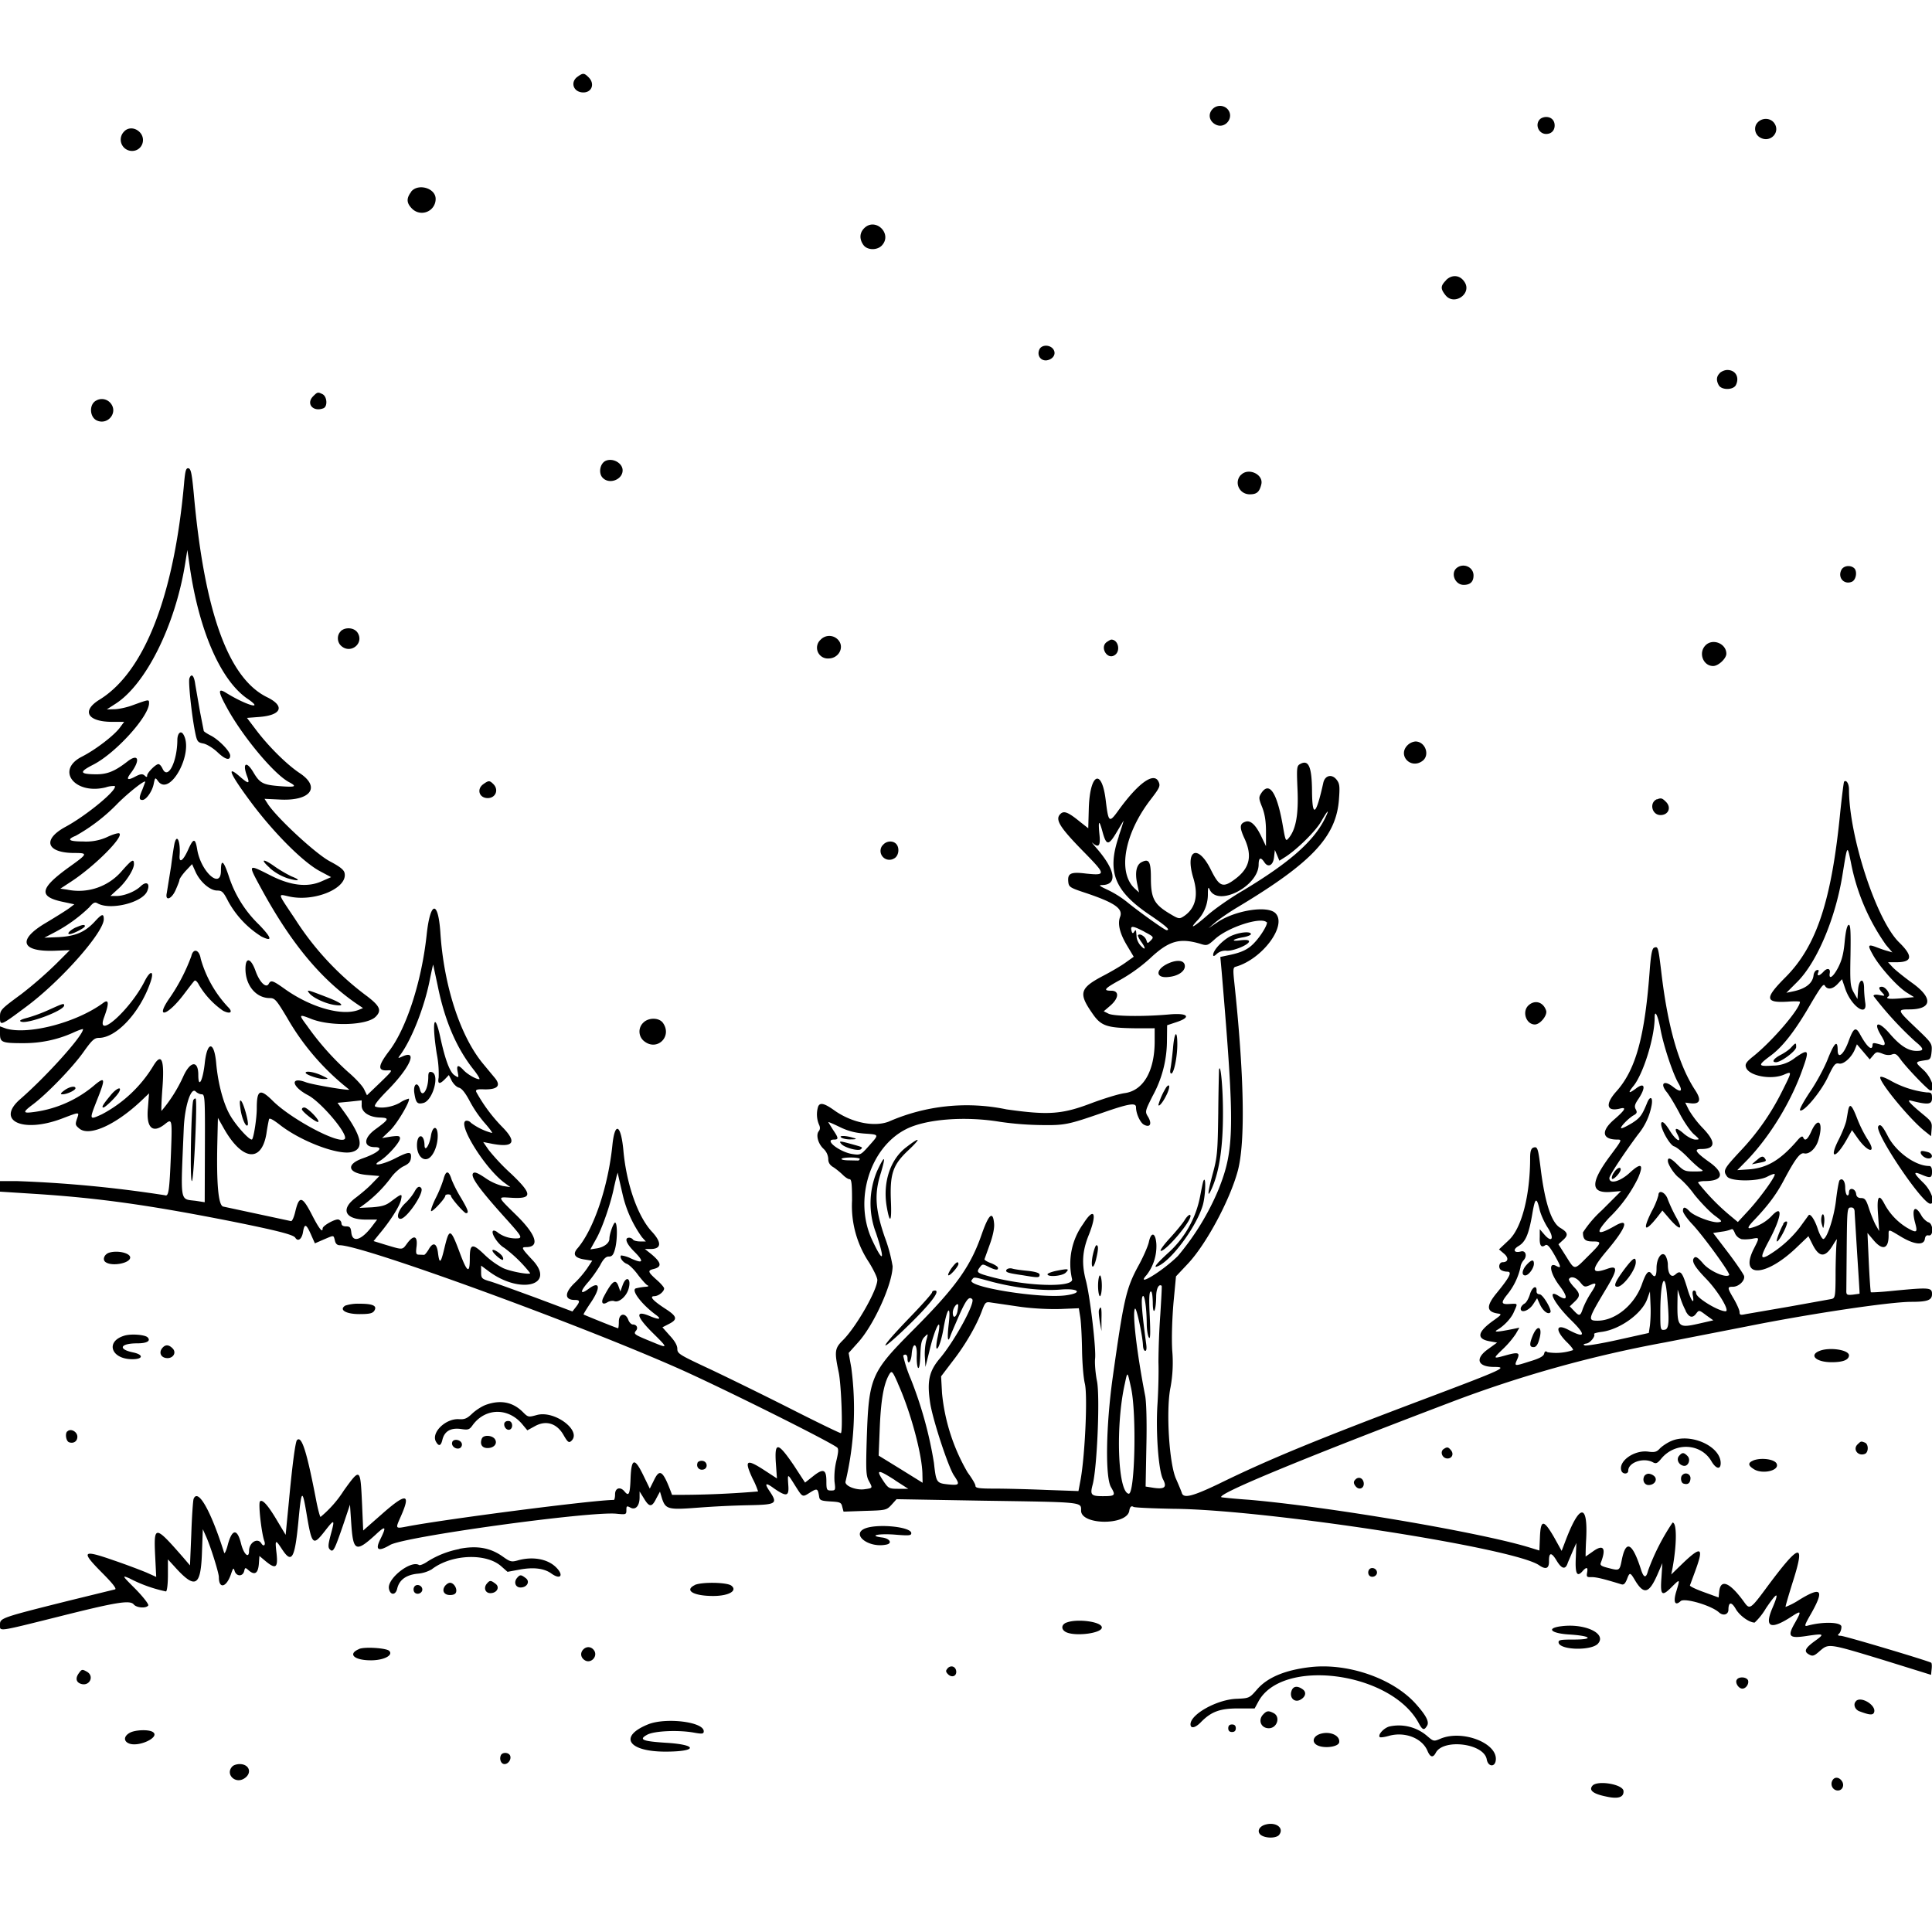 <svg xmlns="http://www.w3.org/2000/svg" id="svg" width="1024" height="1024" version="1.1">
  <path fill-rule="evenodd" d="M306.2 40.6c-4.2 2.9-2.3 8.4 3 8.4 4.5 0 6.2-4.6 2.8-8-2.4-2.4-3-2.4-5.8-.4m336.4 17.3c-2.4 2.6-1.7 6.2 1.5 8 5.3 3 10.6-4 6.3-8.3a5.5 5.5 0 0 0-7.8.3m173.6 5.3c-2.8 2.8-.7 7.8 3.3 7.8 2.7 0 4.5-1.8 4.5-4.5s-1.8-4.5-4.5-4.5c-1.2 0-2.6.5-3.3 1.2M931.5 65c-2.2 2.4-1.4 6.5 1.6 8 5.2 2.8 10.6-2.8 7.4-7.6-2-3-6.5-3.2-9-.4M65.7 69.8A6 6 0 0 0 70 80c5.3 0 7.7-6.3 4-10-2.5-2.5-6.2-2.6-8.3-.2M218 101.6c-2.7 3.5-2.6 6 .4 9a7.3 7.3 0 0 0 12.5-5.2c0-5.7-9.3-8.4-13-3.8M458 121c-2.4 2.4-2.6 5.7-.4 8.8 2 2.9 7.4 3 9.9.2 5.6-6.2-3.6-15-9.5-9m308.5 27.5c-3 3-3.1 4.5-.4 7.9 4.6 5.9 14.3-.8 10.1-7-2.4-3.7-6.6-4-9.7-1M551 185c-1.6 3.1.4 6.3 3.7 6 3.4-.5 5.2-3.3 3.7-5.7-1.6-2.6-6-2.8-7.4-.3m360.6 12.7q-2.8 2.6-.6 6.5c1.5 2.6 7.5 2.6 9 0 2.1-4.1 0-8.1-4.5-8.1-1.3 0-3 .7-4 1.6M166 210c-4 4 0 8.5 5.4 6.4 2.3-.9 2-6-.3-7.4-2.6-1.3-2.8-1.3-5.1 1m-115 2.3c-3.8 1.9-3.6 8.6.2 10.5 5.8 2.8 11.5-4 7.5-9a6 6 0 0 0-7.7-1.5m269.9 32c-3 1.5-3.8 6.7-1.4 9 3.5 3.6 10.5.9 10.5-4 0-3.9-5.3-6.8-9.1-5M97.6 255.8c-5.3 59.9-21 100.3-44.8 115-9.8 6-6.5 11.8 6.8 11.8h6.2l-2 2.7c-2.9 4.2-13 12-20.5 15.8-14 7.2-3.5 20.3 12.8 16.2a13 13 0 0 1 4.7-.7c1.8 1.8-14.9 15.6-26 21.6-12.6 6.8-10.2 13.9 4.7 13.9 7.1 0 7 .4-2.2 7-16.5 11.8-17.3 16.2-3.5 19l5.6 1.2-2.5 1.9c-1.3 1-7 4.6-12.7 8-15.2 9-13 15.4 5 14.7l7.8-.3-7.3 7.3a214 214 0 0 1-18.4 16C.3 535 0 535.3 0 539.1c0 4.8.2 4.7 14-5.6 18.3-13.6 41-39.3 41-46.3 0-3.2-1-2.9-5 1.5-5.1 5.4-10.1 7.5-19 8l-7.5.3 4.8-2.5a80 80 0 0 0 19-13.6c2.2-2.6 3-3 4.6-2 6.8 3.6 23.1-.4 26-6.3 1.9-4.1 0-5.9-3.2-3-3 3-9 5.3-13 5.3h-3.2l3.6-3.3C66.4 468 71 461 71 458s-1-2.5-6.3 3.5a30 30 0 0 1-29.2 10L32 471l5.8-3.8c12.5-8.2 28.1-23.9 25.4-25.5-.5-.3-3.4.5-6.5 2A27 27 0 0 1 44 446q-11.3 0-3.9-3a96 96 0 0 0 22.5-17.4c6-5.9 14.4-12.5 14.4-11.2l-1.5 4c-1.9 4.4-1.9 5.6 0 5.6 2 0 5.3-4.7 6-8.7.7-3.3.8-3.3 2.2-1.4 6.3 9 19.4-15.3 13.4-24.8-1.4-2.1-3.1-.3-3.1 3.2-.1 11.5-5 21.2-7.8 15.2q-1.1-2.3-2.2-2.5c-1.5 0-6 4.6-6 6q.1 1.5-1.4 0c-1.1-.9-2.1-.8-4.5.4q-6.8 3.7-2.8-1.6c5.4-7.2 4-10.8-2-6-6.5 5-10.4 6.6-16.4 6.6-8.8-.1-9.1-1.2-1.5-5.1 11.8-6 29.6-25.6 29.6-32.6 0-2.1.1-2.1-9 1.2-3 1.1-7.3 2-9.4 2l-4 .1 4.5-2.9c16.1-10.2 31.7-41.4 37-74.1l1.2-7.5 1.3 9c5 34.3 16.6 60.5 30.8 70 9 6.2-1.1 3.2-11.6-3.3-4.3-2.7-4.3-.8.2 7.4 8.2 15.3 25.3 35.9 33.3 40 4.3 2.3 3.3 2.7-4.7 2.1-9.1-.7-10.8-1.5-14.2-7.2-3.8-6.5-6.1-5.1-3.4 2 1.5 4 .7 4-3.3.6-8.2-7.3-6.1-2.2 5.7 13.6 12 16 27.3 31.3 36.1 36l6 3.2-5 2.2q-11.1 5-26.9-3c-12.5-6.3-12.4-6.5-5 7.1C154.3 500 170.1 519 189 532l3.4 2.3-2.4 1c-8.7 3.3-24.9-1.2-38.6-10.8-7-5-7.8-5.2-9-3-1.4 2.5-4.9-1-7-7-2.5-6.9-5.3-7.4-5.3-1 0 8.8 5.6 15.5 12.9 15.5 2.7 0 3.5 1 9.1 10.3a131 131 0 0 0 33 38.2c0 .7-19.6-2.6-23-3.9-8.5-3.2-7.6 2.3 1.2 6.9 7 3.7 21.6 21 19.4 23.2-3 3-28.7-10.7-38.3-20.4-6.6-6.5-8.3-5.7-8.3 4.1 0 5.3-1.6 15.5-2.5 16.5-1 .9-8-6.7-11.3-12.2-3.7-6-6.7-17-7.7-28-1-11.7-4.6-12.2-6-.9-1 10-3.5 14.6-3.5 6.9 0-7.8-4.2-7.4-7.9.7a78 78 0 0 1-11.6 18.4c-.2-.2 0-5.7.5-12.2q1.7-22.3-4.7-11.9A70 70 0 0 1 54 590.6c-6.8 3.1-6.8 3.2-2.4-8 4.3-10.8 4.1-12-1-7.9a62 62 0 0 1-32.7 14.7c-5.9.8-6 .1-.5-4 7.6-5.7 21-19.6 26.7-27.6 4.6-6.5 5.9-7.7 8.3-7.7 9.2 0 21.6-13.2 27.2-29.1 2.4-6.6.2-7.2-3-.8-7.8 15.3-26.2 31.6-21.4 18.9q4-10.8-.4-7.6c-14 10.4-39.4 17.1-51.5 13.7L0 544v3.9c0 4.6 1 5 12.5 5q13.7 0 25.9-5.4c3-1.4 5.6-2.3 5.6-2 0 3.4-19 24.6-33.2 37-13.2 11.4 1 18.2 21.7 10.5 10-3.8 9.6-3.8 8.3 0-1 3-.9 3.4 1.3 5.2 5.3 4.3 19.2-2 32.7-14.7l4.2-4-.6 7.7c-1 10.5 2.4 13.8 8.9 8.7 4-3.2 4-3 3.3 15.8-.8 19.7-1.2 22.6-3.2 21.8A662 662 0 0 0 8.8 626H0v5.6l18.8 1.2c34 2.2 60.7 6 104.2 14.6 23.8 4.8 32.5 7 33.5 8.6 1.4 2.3 3.5.8 4.1-3 .8-4.7 1.7-4.4 4.3 1.5l2 4.5 4.6-2c5.7-2.4 5.2-2.5 6 .5q.5 2.5 2.6 2.5c12 0 126.2 41.6 180.6 65.8 23.2 10.4 78.2 37.8 83 41.4.8.7.7 2.4-.4 7a38 38 0 0 0-1 11c.6 4.6.5 4.8-1.8 4.8s-2.5-.4-2.5-4.9c0-6.3-1.6-7-7-2.7l-4.3 3.4-6-9.2c-8.4-12.3-10.2-12.6-9.5-1.4l.6 8.4-6.6-4.3c-9.7-6.3-10.9-5.5-6.3 4.4a42 42 0 0 1 2.9 6.8 505 505 0 0 1-45.6 1.8c-4.8-13-6.5-14.3-9.7-7.5l-2.1 4.2-3.4-7c-4.7-9.7-6.4-9.2-6.8 1.8-.3 8.2-.9 9.5-3.2 6.7-2.2-2.7-5-1.9-5 1.5 0 1.6-.3 3-.7 3-10.5 0-88 10-109.2 14-6.8 1.3-6.6 1.4-3.6-5.4 5.4-12.2 2.8-12.5-10.2-1l-9.8 8.6-.6-14c-.9-19.3-.9-19.3-9.6-7.3a60 60 0 0 1-12.4 14.1c-.3 0-1.4-4-2.3-8.7-5-26-7.7-34.6-10.2-32-.8.8-2.4 12.4-4.2 31.7l-1.8 18.5-4.2-7q-7.5-12.8-9.4-10.7c-1 1 .8 16.9 2.3 21 .8 2.2-.4 3.2-1.6 1.2-2-3.2-6.5-.4-6.5 4s-2.8 1.8-4.2-3.7c-2-8.2-4.7-8.1-7 .2-.8 3.3-1.8 5.3-2 4.5-7-22.2-13.9-34.5-16.2-28.5-.3.9-.9 9.2-1.2 18.4l-.7 16.8-3.5-4.1c-15-17.2-15.7-17.3-15-1.7l.6 11.9-5.1-2.3c-2.9-1.2-10.7-4.2-17.5-6.5-16.6-5.8-17.5-4.9-6.2 6.5q8.4 8.4 7 8.9l-24.5 6C.9 857.3 0 857.6 0 861c0 3.8-2 4.1 30.5-4 31.7-8 38.4-9 40.4-6.6 1.5 1.8 6.6 2.2 7.7.5.3-.6-2.6-4.4-6.7-8.6-7.3-7.3-7.3-7.4-3.4-5.8a75 75 0 0 0 19.5 7c.6-.4 1-4.3 1-8.8v-8.2l3.3 3.6c11 12.3 14 11 14.7-6.1l.5-13.5 1.7 3.8c2.3 5 6.8 19.3 6.8 21.6 0 6.5 4 5.5 6.4-1.5 1.2-3.5 1.4-3.7 2-1.6 1 2.8 4.2 2.9 5 0 .5-2.1.6-2.1 2.5-.4q4.7 4 5.3-3.5l.3-4.2 3.1 2.6c5.5 4.6 6.8 3.8 6-3.8-.9-7.6-.7-7.8 2.8-2.5 5.2 8 6.8 5.3 8.7-14 1.6-17.4 2.1-18.1 4.2-5.8 3 18 3.5 18.4 9.8 10.4 5.2-6.7 5.5-6.6 3.2 1.8-1.4 5.3-1.5 6.8-.5 7.8 1.8 1.8 2.4.6 7-12.7l3.7-11 .7 10.4c1 14.5 2.5 15 13 5.4 5.3-5 5.8-4.3 2.2 2.9q-3.9 8.1 5.3 2.7c7-4.4 106-18 120-16.6 5.1.5 5.3.5 5.3-2 0-2.1.2-2.3 2.2-1.2 2.7 1.4 4.8-1 4.8-5.5v-3.1l2.3 3.7c2.8 4.7 4.2 4.8 6.5.1l2-3.7 1.1 3.7c1.9 5.7 3.4 6 19 4.8a495 495 0 0 1 26.8-1.3c14.9-.3 15.6-.8 11.3-7.3q-4.6-6.7 2.4-1.5c6.6 4.5 7.9 4.1 7.4-2-.4-6.2-.5-6.2 3.7.5 4 6.3 3.7 6.2 8.1 3.4 3.6-2.2 3.9-2 4.6 2.6.3 1.7 1.2 2 6 2.3 5 .3 5.7.5 6.2 2.8l.7 2.6 11.3-.4c11.1-.3 11.5-.4 14.1-3.2l2.7-3 46 .8c53.5.8 51.8.6 51.8 5.3 0 7.6 23.8 7.9 25.5.3q.5-3.5 2.3-2.3c1 .4 10.5.8 21.2 1 48.9.4 179.4 20.5 193.6 29.8q5.5 3.9 5.4-2-.1-7.2 4-.4 4.2 7 6 1.1l2.8-6.6 1.7-3.8-.3 8c-.4 8.5.7 10.4 3.8 6.7q3-3.2 2.2 1c-.4 2.3-.1 2.5 2.4 2.4 2.5 0 6.3.9 15.7 3.8 1.3.4 2-.2 3-2.6 1.5-4 1.7-3.9 4.6 1 4.5 7.2 7.2 6.4 11.6-3.6l2.6-6-.5 7.7c-.7 9.4.2 10.2 5.4 5 4.5-4.5 4.5-4.5 2.5 2.2-1.8 5.8-.7 8 2.3 5.2 2.1-1.8 16.2 2.3 20.3 6 2.2 2 4.9 1.2 5-1.3 0-4.3 1.6-4.5 3.9-.5 2 3.5 7.1 7.2 10 7.2a34 34 0 0 0 6-7.6q9.3-13.7 3.2.4-6.2 15 11 3.6c4.5-2.9 4.6-2.4 1.3 3.5-4.4 7.6-3.4 8.7 6.7 7.1 8.8-1.3 9-1 3.4 3-5 3.7-5.7 5.4-2.6 7 1.8 1 2.7.6 5.6-2 4.7-4 4.5-4 33.5 4.8l25.4 7.9.3-3c.2-1.6.1-3.1-.2-3.4-.8-.8-46-14.3-48-14.3q-2.3 0-.8-1.2c.7-.7 1.2-2.3 1.2-3.6 0-2.5-9.7-2.8-17.8-.6-2 .6-2 .1 1.8-6.5 7.1-12.6 5.4-14.4-6.6-7a38 38 0 0 1-7 3.6c-.2-.1 1.5-5.8 3.6-12.6 7.2-22.4 4.1-21.7-14.3 3.2-7.7 10.4-8.4 10.8-11 7.2-7.8-10.9-12.8-13-13.5-5.8l-.3 3-7.7-2.8c-4.2-1.5-7.6-3.1-7.5-3.6l2.8-7.6c4.6-12.5 3.3-13.5-6.2-4.5l-6.5 6.3.7-3.5c2.3-12.8 2.3-24 0-24a117 117 0 0 0-13 25.5q-1.5 6-3.6-.2-7-22-10.3-5.6c-1.2 6-1.2 5.9-7.4 4.3-3.5-.9-4.3-1.4-3.7-2.8 3-7.8 1.3-10-4.5-5.7l-3.6 2.5s0-4.2.3-9.2c1-19.4-3.6-18.8-11.2 1.5l-1.8 4.7-4-7.2c-5.5-9.5-7.1-9.6-7.5-.2l-.3 7.2-6.2-1.9c-27.3-8.1-106-21.4-147.8-25-7.4-.5-13.9-1.2-14.4-1.3-4-1.1 40.2-19.5 121.5-50.4a645 645 0 0 1 113.5-31.7L926 703c33.4-6.7 75.7-13 87-13 8.7 0 11-.9 11-4.1 0-3.5-1.2-3.6-20.1-1.8-6.6.7-12.1 1-12.3.8s-.7-7.4-1.1-15.9l-.7-15.5 3.2 3.8c4.8 5.7 8 4.7 8-2.4 0-3.6-.4-3.6 6.6.6s12 4.7 12.6 1.3q.3-2.4 2-2c2.8.5 2.5-6.4-.2-7-1-.4-2.8-2-3.7-3.7-3.4-6-5.3-3.4-3.2 4.2 1.4 5.1.8 5.4-4.4 2.4a33 33 0 0 1-11.9-12.6q-4.5-8.7-3.4 5.6l.6 8.8-2-3.5a70 70 0 0 1-3.5-8.8c-1.4-4.3-2.1-5.2-4-5.2q-2.5 0-2.7-2.2c-.4-3-3.8-3.7-3.8-.8q-.1 1.9-1 1.5c-.5-.3-1-2.1-1-4 0-3.5-1.5-5.4-3-3.9-.4.5-1.2 5-1.8 9.9-.9 8.8-4.6 20.5-6.7 21.2-.6.2-2-2.2-3-5.2-1.6-5-4-8.5-4.9-7.4l-4.5 6.2a60 60 0 0 1-17.3 15.3c-3.9 2-3.7.4.9-8.2 6.8-12.8 7.4-19.5 1.2-12.8a23 23 0 0 1-11.6 6.4c-1.2 0-.5-1.3 2.8-4.7 7-7.4 11.4-13.2 15.4-20.8 6-11.3 8.6-14.7 10.7-14.2 2.7.7 6.3-2.6 7.6-7.1 2.8-9.2 0-12.8-3.7-4.7q-3 6.8-4.4 3.3-.6-1.3-3.1 1.7c-9 10.4-16 14.6-25.8 15.3l-6 .4 5.7-5.8c12-12.7 23-30.8 29-48 3.6-10 3.1-10.7-4-5.8a19 19 0 0 1-12 4.2c-7.9.5-8-.1-1-5.3 6.5-4.8 13.1-13.3 21.5-27.9 5-8.4 6.5-10.5 7.2-9.2 1.3 2.3 4.1 2 6.8-.9l2.3-2.5 1.7 5c3.2 9.5 12 15.4 10.6 7.3-.3-2.1-.6-5.5-.6-7.5 0-6-2.8-5-3.2 1l-.3 4.7-2-3.5c-1.8-3.2-2-5-1.7-19.8.2-12.9 0-16.3-1-16q-1.3.6-2.1 9.1c-.6 6.5-1.6 10-3.6 13.8-2.6 4.9-4.9 6.3-4.3 2.7.5-2.5-1.3-3-3.3-.8-2.2 2.4-3.7 2.6-2.8.4q.7-1.7-.8-1.2c-.8.2-1.6 1.5-1.7 2.9q-.9 6.3-11 8.4l-3.4.7 6-6c10.4-10.6 20-33.5 23.7-56.2 2.7-16.6 2.5-16.4 4.5-7a112 112 0 0 0 18.6 43.8l3.4 4-2.7-.8c-1.6-.4-4-1.3-5.6-1.9-4.7-1.8-5-1.3-2 4 3.4 6.2 13 17 18.1 20.1l3.7 2.3-6.5.6q-10 .9-7.1-1c1.4-.9-1.4-5.1-3.5-5.1q-2.8 0 .3 3.2c1.5 1.7 1.5 1.8-1.5 1.2q-3.1-.6-3.2.5a185 185 0 0 0 22 24c4.9 4 5 5.1.8 5.1-4.4 0-8.6-2.7-14-8.9-6-7.1-9.3-6.7-4.8.7q3.7 6 .3 5c-4.2-1.2-4.7-1.2-4.8-.1-.1 3.7-2.9 1.4-6.8-5.8-2.2-3.9-3.4-3-6 4.2-2.6 7-5.7 9.4-5.7 4.5q0-8.6-5.4 5.1c-1.8 4.5-6 12.3-9.4 17.2-3.3 5-5.7 9.3-5.1 9.6 1.8 1.2 10.8-9.5 14.6-17.4 3.3-6.9 4-7.8 6-7.4 2.5.6 6.8-3.4 8.5-7.7l1-2.5 3.4 4 3.4 4 1.8-2.1c1.6-2 2.1-2 4.8-1 1.7.8 3.8 1 5.1.5 1.8-.7 2.6-.2 4.5 2.4 2.9 4.2 14.9 16.7 16 16.7 2.9 0 .5-7-3.7-10.9-4.8-4.4-4.8-4.3 2-5.3 1.6-.3 2-1.2 2.3-4.6.3-4.1.1-4.4-8.2-12.3-10-9.5-10.2-9.9-3.7-9.9 12 0 12.9-5.8 1.9-13.8-4.6-3.3-9.4-7.2-10.7-8.6l-2.4-2.6h4.4c8.5 0 9-3.2 1.4-10.6-12-11.8-26.5-56.2-26.5-81 0-3-1.4-5.3-2.6-4.1-.2.2-1.1 7.3-2 15.8-4.6 47.3-12.6 71.3-29 87.8-11.2 11.2-11 13.7 1 13 3.7-.3 6.6-.2 6.6.1 0 3.7-14.7 20.9-24.9 29-3.5 2.8-4.3 4-3.7 5.7 1.4 4.5 13.2 6.8 20.1 3.9 4.4-1.9 4.4-1.9-.8 8.5a129 129 0 0 1-22.3 32c-8.8 9.5-9.3 10.3-7 13.5 2 2.7 16.5 2.7 21.4 0 1.9-1 3.6-1.6 3.8-1.3.8.8-7.4 12.2-13.5 18.9l-6 6.5-4.8-4a115 115 0 0 1-16.3-16.9c0-.4 1.6-.8 3.5-.8 9.9 0 10.8-4.2 2.3-10.2-7-5-8.2-6.8-4.3-6.8q11.7.1 1.1-11a54 54 0 0 1-7.4-9.6l-2-4 3.2.4q7 .6 2.2-6.8c-8.8-13.3-14.7-33.8-18.1-63-1.6-13.2-1.7-13.5-3.8-12.7-1 .4-1.6 3.3-2.2 10.4-2.6 36.6-7.4 54.3-18 66-5.8 6.6-5 10.6 2 8.9 3.8-1 3 .6-3 5.8-7.1 6.1-6.4 10.6 1.7 10.6 2.6 0 2.5.2-3.7 8.5-10.9 14.6-10.6 20.3.8 19.2l4.9-.4-10.1 10.1a60 60 0 0 0-10.1 11.8c0 3.7 1.2 4.8 5.1 4.8 5.1 0 5 .5-2.4 7.8-7.6 7.6-6.9 7.6-11.7 0l-4-6.3 2.5-2.3c2.9-2.6 2.5-4-1.5-6.4q-7-4-10.4-31.3c-1.4-11.2-1.7-12-4-11.2-1.1.5-1.6 2-1.6 5.4 0 20-4.5 37.3-11.3 43.6l-5.2 4.9 2.7 2.3c2.6 2.2 2.2 4.5-.8 4.5-1.7 0-2.4 2.6-1.1 3.9.6.6 2.2 1.1 3.5 1.1 2.8 0 1.6 2.6-5.5 11.3-5.7 6.9-5.5 10 .6 10.9 2.2.3 2 .6-2.2 3.6q-13.3 9.4-1.6 11.2l3.4.6-4.7 3.4c-7.1 5-5.8 9.4 2.8 9.5 8 0 5.8 1-36.6 17-57 21.5-82.6 32-109.1 45-14 6.7-18.6 7.8-19.5 4.8-.3-1-1.7-4.3-3-7.3-3.7-7.8-5.5-36.6-3-48.7a73 73 0 0 0 .9-19.6c-.4-7 0-17.3.7-25.5l1.3-13.7 6.3-6.7c9.8-10.4 22.4-34 26.5-49.4 4-15.2 3.4-50.4-2-100.7-.6-5.8-.5-7 .8-7.3 14.2-4 27.5-22 21.1-28.4-4.3-4.3-21.8-1.4-31 5l-4.5 3 3.5-3c2-1.7 7.3-5.4 12-8.2 39.5-23.7 52.4-37.5 53.7-57.5.5-6.7.3-8.1-1.4-10.2-2.5-3-6-2.1-6.9 1.7q-5.8 26.2-6 4.6c-.1-13-1.8-16.9-6.2-14.5-1.9 1-2 1.8-1.5 13.4.6 13.2-.8 21.1-4.5 25.7-1.8 2.2-1.8 2.1-3.5-7.6-3-16.5-7-22.4-11.2-16-1.4 2.2-1.4 2.8.5 7.5 1.4 3.6 2 7.5 2 12.9v7.7l-2.4-5q-4.4-9.3-8.4-8c-3.2 1-3.3 3-.7 8.7 4.3 9.2 3 15.6-4.3 21.3-7 5.4-8.8 4.7-13.4-4.5-6.9-14-13.9-10.7-9.3 4.4q4.2 14-5 20.2c-2.5 1.6-2.7 1.6-8.3-1.8-7.6-4.7-9.2-8-9.2-18.4 0-8.8-1-10.5-5-8.4-2.7 1.4-3.5 5.5-2.3 11.2l1 4.8-2.4-2.2c-9-8.5-5.4-29 8.7-47.2 4.6-6 5.1-7 4.1-9.2-2.4-5.4-10.7.4-21.5 15.4-4.7 6.5-5.1 6.1-6.5-5.3-2-17.4-8.3-15-9 3.5l-.3 11-4.2-3.3c-6.1-5-8.4-6-10.2-4.6-3.6 3-1.2 7 13 21.4 10.7 11 10.8 11.6.1 10.5-8-1-9.7-.1-9.3 4.3.3 2.9.8 3.2 9.9 6.2 14.7 5 19.2 8.1 17.6 12.4q-2.2 5.6 3.8 15.5l3.4 5.7-4.2 3c-2.3 1.7-7.6 4.8-11.8 7-12.6 6.6-13.4 9.3-6 19.9 4.6 6.8 7.6 7.8 22.4 8H612v6.9c0 15.8-6 26.2-16 27.5-3 .4-10.8 2.8-17.5 5.3-15.7 6-23 6.4-45 3.3a103 103 0 0 0-62.5 6.5c-8 3-20 .4-29.1-6.2-5.1-3.6-7.4-4.1-8.3-1.7a14 14 0 0 0 .5 9.5q1 2-.1 3.4c-1.7 2-.4 6.8 2.6 9.5a8 8 0 0 1 2.4 5.2q-.1 2.9 2.8 4.5c1.5 1 3.7 2.8 4.9 4s2.8 2.3 3.6 2.3c1 0 1.3 2.3 1.3 11.3a54 54 0 0 0 9 32.8c2.4 3.9 4.4 8 4.4 9.3 0 5.3-11.1 24.8-18.2 31.9-4.4 4.3-4.6 6-2.3 16.9 1.4 6.4 2.3 31.3 1.2 32.4-.2.2-11.8-5.4-25.8-12.5s-33.4-16.6-43.1-21.2c-16.7-7.8-17.8-8.4-17.8-11q0-2.7-4-7l-3.9-4.4 3.5-1.8c4.7-2.4 4.3-4-1.9-8q-10.1-6.6-5.9-6.7c2.2 0 5.2-2.4 5.2-4.1 0-.6-1.8-2.7-4-4.6-4.7-4.2-4.8-4.9-1.6-5.7 4.6-1.1 4.2-3.4-1.2-7.9l-3.4-2.7h3c5.8 0 6-3.4.9-9-7.6-8-13.7-25.3-15.3-43.4-1.3-13.7-4.5-15.3-5.8-2.8-2.2 21.8-9.7 44.3-18.3 54.6q-4.6 5 3.8 6.2l3.8.6-2.8 4.2a54 54 0 0 1-6 7.1c-6 5.5-6.1 9.5-.5 9.5 2.8 0 3 .7.6 3.8l-1.8 2.3-20-7.5c-11-4-21.8-8-24.2-8.6-3.9-1.2-4.2-1.6-4.2-4.8v-3.4l3.5 2.6c16.9 13 36.6 8 23.6-5.7-5.6-6-6-6.7-3.3-6.7 7.4 0 5.6-6.3-4.8-16.6-10.6-10.4-10.4-10-3.6-9.6 12 .8 12-1.7.6-12.6a111 111 0 0 1-12-12.7l-2.9-4.2 5.1 1q16.8 3 5-9a85 85 0 0 1-13.8-18.6c-.4-1.2.5-1.5 4.7-1.3q9.9 0 5.4-5.8l-6.8-8.2c-12-14.8-20.5-41.3-22.3-69.2-1.2-17.5-5.4-16.6-7.3 1.6-2.7 24.7-10.7 49.2-19.8 61.2-6.1 8-6.3 10.7-.7 10.3 2.7-.2 2.4.2-4.1 6.5l-7 6.7-1.5-3.1c-.8-1.8-4.7-6-8.6-9.3a146 146 0 0 1-21.7-24.5c-4.5-6-4.4-6.2 2.4-3.5 10.3 4 29.4 3.4 34-1.2 3.3-3.3 2.3-5.6-4.3-10.7a154 154 0 0 1-38.4-41.1c-9.5-14.2-9.3-13.3-3.4-12 13.6 3.2 31.6-4.4 29.6-12.5-.4-1.7-2.7-3.4-7.8-6.1-7.2-3.8-27-22-32.6-30l-2-3.1 8.6.4c15.9.7 21.2-6.6 10.1-14-6.8-4.5-16.4-14-23-22.7l-5-6.6 6.5-.5c11.8-.9 13.8-5.7 4.3-10.4-20.7-10-33.4-45.3-39-108-1-10.6-1.5-13.1-2.8-13.4-1.3-.2-1.7 1.1-2.3 7.5m560-3.9c-3.6 4-.7 10.2 4.8 10.2 3.7 0 5.1-1.2 6.1-5.2 1.4-5.4-7-9.2-10.8-5m114.7 49c-3.8 2.6-1.4 9.2 3.4 9.2q5.2 0 5.2-5c0-4.3-5-6.7-8.6-4.2M976 302c-2.1 4 1.2 8 5.4 6.4 2.2-.8 3.1-5 1.6-7-1.8-2-5.7-1.8-7 .6m-795.4 32.6c-2.1 2-2 5.7.2 7.7 5 4.6 12.4-1.3 8.7-7-1.8-2.7-6.5-3.1-9-.7M435 339a5.7 5.7 0 0 0 4.1 10c5.6 0 8.7-6.2 5-10a6.3 6.3 0 0 0-9.1 0m151.6 1.3c-3.8 2.7.2 9.5 4.1 7 3.4-2 2.1-8.3-1.7-8.3-.3 0-1.4.6-2.4 1.3M904 342c-4 4-1.3 11 4 11 2.8 0 7-4 7-6.5 0-5.4-7.2-8.3-11-4.5m-803.6 17.5c-.7 1.7 1.2 19.4 2.9 28 1.1 5.6 1.4 6 4.6 6.6 1.8.4 5.1 2.4 7.5 4.7 4 3.8 6.6 4.5 6.6 1.7 0-2.3-6-8.4-10.2-10.6-2-1-3.8-2.2-3.8-2.5l-2-10.2-2.5-14.4c-.6-4.7-2-6.2-3.1-3.3M746 395c-5.3 5.3 1.6 12.8 7.8 8.4 4.3-3 1.7-10.4-3.6-10.4a7 7 0 0 0-4.2 2m-489.8 20.6c-3.7 2.6-2.3 7.4 2.3 7.4 4.2 0 6-4.4 3-7.4-2-2-2.5-2-5.3 0m622 8c-4.2 1.8-2.7 8.4 1.9 8.4 4.2 0 5.9-4 2.9-7-2-2-2.6-2.2-4.8-1.3M702 434.3c-6 11.8-18.7 23-43 37.6-6.9 4-15.4 10-19 13.2-7 6.1-10.1 7.9-5.7 3.1a20 20 0 0 0 5.9-13.9c0-4 .2-4.5 1-2.7 4.5 9.2 25.9-2 25.9-13.4q.1-5.6 3.1-1.1c2 3 4.7 1.5 5.1-3l.4-3.6 1.2 2.8 1.2 2.9 3-1.9c6.3-4 16.3-13.8 19.2-19 3.6-6.3 4.7-7 1.7-1m-109 9c-6.4 18.7-2.4 29 16.5 41.7 8.8 6 11 8 8.8 8-1 0-14.7-9.8-21.3-15.2a54 54 0 0 0-10-6.2c-4.3-2-4.9-2.5-2.8-2.5 8.4-.2 7-8.2-3.5-20.1q-2.7-3.2-1.6-2.2c3.3 2.8 4.3 1.5 3.6-4.8q-1-10.7 1.5-1.7c2.2 8.2 3.3 8.2 8 .2l3.3-5.5c.1 0-1 3.7-2.6 8.3m-500.2 3c-.3.6-1.2 6.4-2 12.7l-2.3 14.3c-1 4.5 2.5 3.4 4.7-1.6 1-2.3 2-4.7 2-5.3s1.5-2.8 3.3-4.8l3.4-3.6 1.8 4c2.4 5.4 7.7 10 11.5 10 2.6 0 3.3.7 6 6a51 51 0 0 0 17.5 18.4q9 4.4-1.3-6.3a62 62 0 0 1-16-25.6q-4.2-12.7-4.2-3c0 10.2-10.7.5-12.6-11.4-1-6-2-6-4.8.3-2.7 6-4.9 7.4-4.5 2.9.5-6.7-1.2-11.4-2.5-7m375 1.8a4.7 4.7 0 0 0 6 7c2.7-1.2 3.3-5.8 1.2-7.9-1.9-1.9-5.5-1.4-7.1.9m-324.8 12a28 28 0 0 0 9.4 5.4c6.1 1.8 7.5 1.1 2.1-1-2.1-1-6-3.2-8.7-5.1-6.4-4.6-8.2-4.2-2.8.6m528.4 28.7c.8.8-2.7 6.8-6.2 10.6-3.3 3.7-6.7 5.4-13.2 6.8l-5.2 1.1.7 7.7c7 82.7 6.8 94.3-1.6 115.4a136 136 0 0 1-21.6 35.4c-8.3 8.2-22.9 17-16.5 10a25 25 0 0 0 5.1-16.3c-.4-6.2-2.8-6.8-4-1-.5 2.2-3 8-5.8 13-6.3 11.7-7.6 17.8-13.4 59.1-3.5 25.3-4 52.6-.8 57.8 2.5 4.3 2.2 4.7-4.4 4.7-6.2 0-6.8-.7-5.4-6 2.4-8.8 4-47.1 2.3-55.1-.8-4-1.2-9.3-1-11.6.7-4.8-2.6-32.8-4.8-41.4-2.4-9-2-15.8 1.5-24.4 4.6-11.6 2.8-15-3-5.8a36 36 0 0 0-5.9 29.2c1.2 4.6-23.3 4-42.4-1-8.2-2.2-8.5-2.5-6.4-5.3 1.3-1.7 1.5-1.7 4.5-.2q5.6 2.8 5 .4c-.2-.6-2-1.7-3.9-2.4s-3.3-1.6-3.2-2l2.8-7.8c1.6-4.4 2.5-8.5 2.3-11q-.9-10.4-6.4 5.1c-6 17.5-13.7 28.3-36.3 51s-23.7 25.1-24.8 57.8c-.5 16.5-.4 19.5 1 22.2 2.2 4.1 2.3 4-2 4.6-4.3.7-10.3-1.5-10.3-3.8a167 167 0 0 0 3.1-60.6l-1.4-7.8 5.2-5.8c8.3-9.3 18.1-31 18.1-40.2a82 82 0 0 0-4.2-15.5c-5-14.6-5.6-22.9-2-34q4.1-13.9-2-1a44 44 0 0 0-.6 32.9c5 15 3.9 16.5-2.2 3.4-9.6-20.9-1.1-48.5 17.9-58.3 10.5-5.5 31.5-7.1 50.1-4a166 166 0 0 0 21.5 1.7c12.8.2 14.5-.2 33-6.6 13.5-4.7 17.5-5.4 17.5-2.9 0 3.4 2.2 8.2 4.2 9.3 3.2 1.7 4.4-.3 2.3-4-1.8-2.9-1.8-3 2.3-11.2a61 61 0 0 0 7.6-28.8l.1-8.7 4.5-1.5c8.8-2.8 6.7-5.2-3.7-4.2-13.5 1.2-29.4 1-32-.5L585 536l3.5-3c4.6-4 4.8-7.9.5-7.9-4.7 0-3.6-1.2 5.2-6a88 88 0 0 0 15.3-11.1c10-9.4 15.7-11 26.6-7.8 3.7 1.2 4 1 8-2.6 6.9-6.2 24.2-11.8 27.2-8.8m-631 2.7c-3.1 1.4-5.2 3.6-3.4 3.6 1.7 0 8.1-3.3 8.1-4.2s-1-1-4.6.6m566.2 2.4c5 2.6 5 2.8 3.4 4.5-1.8 1.8-1.8 1.8-2.4-.1-.7-2-3.4-3.7-4.4-2.7-.3.3.5 1.9 1.7 3.6 2.6 3.6 2.3 4.9-.5 1.8-1-1.1-2-3.2-2-4.7-.3-3.8-.3-3.8-1.3-2.4q-.9 1.6-1.4-.7c-.7-2.7.7-2.6 7 .7m45.5 2.3c-4.3 2.2-9.2 7.4-9.2 9.9q0 1.4 2-.6a7 7 0 0 1 5.1-1.6c3.5.3 11.9-3.2 11.9-4.9q.1-1.2-4.7-.6c-5.5.7-3.9-.7 2-1.7 2-.4 3.7-1.1 3.7-1.6 0-1.7-6.4-1-10.8 1.1m-550.8 10.6a99 99 0 0 1-11.8 22.6c-7.6 11.1-.6 8.9 8-2.6 2.6-3.4 5-6.6 5.5-7s1.5.5 2.4 2.3a44 44 0 0 0 12.7 13.6c3.9 2 5.5.8 2.6-2a62 62 0 0 1-14.4-25.5c-.8-5-4-5.8-5-1.4m518.1 3.7c-7.3 3.2-7.3 8.2 0 7.3 5-.5 8.5-3 8.5-5.7 0-3-3.6-3.7-8.5-1.6m-387.5 12c3.7 18.4 9.9 32.9 19 44.4 2.2 2.8 3.6 5.1 3 5.1-1.8 0-6.4-2.7-8.4-4.9q-4.2-4.5-3 1.1c.6 3.2.6 3.2-1.7 1.7q-3.7-2.4-7.5-20c-3.2-14.7-4.6-8.2-1.9 8.7a54 54 0 0 1 1 12.5q-1 5.3 3.4.8l2-2.1 1.5 3c1 1.8 2.6 3.4 3.9 3.7q2.2.6 5.6 7a64 64 0 0 0 7.9 11.6c2.4 2.7 4.3 5.2 4 5.4a32 32 0 0 1-11.2-5.4 3 3 0 0 0-2.2-1.1c-5.9 0 8.8 24.4 19.7 32.7l3.4 2.5-4-.6a28 28 0 0 1-9.2-4.2c-4-2.7-5.7-3.4-6.5-2.6-1.7 1.7 3.1 8.4 18.4 25.3 6.7 7.5 7.5 8.7 5.8 9.2a16 16 0 0 1-11-2.9c-1.1-1-2.3-1.4-2.7-1-1.2 1.2 2.7 7.2 6 9a72 72 0 0 1 13.7 13.4c0 1-10.3-.8-14.4-2.7a43 43 0 0 1-9.7-7c-6.6-6.4-7.9-6-7.9 1.9 0 8.1-1.3 7.6-5-2.2-5.2-14-5.8-14.2-8.4-3.5-2 8.5-2.7 9-3.5 2.4-.7-5-2.7-5.5-5-1.3-1 1.6-2 2.8-2.4 2.7l-2.6-.1c-1.6 0-1.8-.6-1.3-4.5.6-5.5-1.5-6.2-5-1.5-2.6 3.6-2.2 3.5-11 .9l-6.8-2.1 3-3.7c5.9-7 10.7-14.6 11.5-18 .8-3.7.6-3.7-5.4.8-2.6 2-4.8 2.6-10 3l-6.6.3 3-2.2a69 69 0 0 0 13.7-13.8c1.6-2.3 4.6-5 6.6-6 2.8-1.3 3.8-2.4 4-4.5.4-3.5-1-3.5-8.4.3-6.9 3.5-13.2 4.4-7.9 1.2 4-2.5 10.5-9.8 10.5-11.8 0-1.4-.8-1.5-4.7-1l-4.8.8 4.1-3.9c3.7-3.4 11.1-15.9 10.1-17a15 15 0 0 0-4.8 2.2c-4.1 2.3-9.9 3.2-13 2q-1.4-.6 6.7-8.8c11.7-11.9 16-21.5 7.8-17.8-2.7 1.2-2.7 1.2-1-1.1 5.9-8.2 12.4-24.8 15.2-38.5 1-5 1.9-9.1 2-9zm-68 4c2 2.4 8.2 5.3 13 6.1 6.4 1 4.7-.8-3.8-4.1-10.4-4-11-4.2-9.2-2m646 6.5c-3.4 3.4-1 10 3.5 10 2.8 0 6.7-4.8 6-7.3-1.5-4.7-6.1-6-9.5-2.7m-783.8 2.1a84 84 0 0 1-11.5 4.3q-5.5 1.4-3.5 2.1c3.5 1.4 22.8-5.9 22.8-8.6 0-1.3-.7-1-7.8 2.2M880 545c1.6 9 6.5 23.6 9.4 28.8 2.8 4.7 1.6 5.6-2.7 2.2-4.7-3.7-7-1.8-3.4 2.7 1.3 1.5 4.3 6.5 6.7 11 2.3 4.6 5.8 9.6 7.6 11.3 3.4 3 3.4 3 1 3-1.4 0-4.1-1.4-6.1-3.1-3.8-3.4-5.4-3.4-3.6 0 3 5.5-.5 4-4.1-2q-3.1-4.9-4.1-4c-1.5 1.5 4 11.9 6.6 12.7 1.2.3 4.5 3 7.2 5.8s5.9 5.6 7 6.3c1.7 1 1.3 1.2-3.4 1.2s-5.6-.2-8.8-3.4q-5.4-5.5-5.3-2.2c0 2 3.7 7.5 6 9a51 51 0 0 1 8 8.8c3.3 4.1 8 9 10.6 11 4.3 3.2 4.4 3.4 2.2 3.7-3.3.4-13-3.3-15.3-5.8q-3.5-3.7-3.5-.2c0 1 2.1 4 4.7 6.8 5.7 5.9 20.6 26.4 19.8 27.2-1.7 1.7-10.2-2-13.7-6-2.8-3.3-4-4-4.8-3.2-1.7 1.7 0 4.7 6.5 11.4 6.3 6.6 12.5 17 10.1 17-3.9 0-15.6-7.2-15.6-9.5q-.1-1.4-1.1-1.5-1.1.1-.7 2.5c1.1 5.7-1 3-3-4-2.6-8.4-3.5-9.4-6.2-7-2.2 2-4-.3-4-5.2 0-1.6-.6-3.7-1.3-4.8-1.9-2.5-4.7 1.4-4.7 6.6q0 6.5-2.5 3.2c-1.7-2.4-3-1.1-5.4 5.8-4 10.7-14 18.9-23.4 18.9-5.3 0-5-.9 4.4-16.6 6.4-10.6 6.5-12.9.8-10.9-8.7 3.1-8.8.6-.3-9.5 10.4-12.3 12.2-17.7 4.6-13.4q-15 8.6-3.3-4.2a75 75 0 0 0 15.3-21q4.7-11.1-4.2-3c-5.1 4.8-11 6.5-11 3 0-1.4 7.4-12.6 15.1-23a34 34 0 0 0 7.3-15.6c.8-4.5-.9-5.2-2.5-1-2.6 6.3-3.6 7.7-7.8 10.4-2.5 1.5-5 2.8-5.7 2.8-1.4 0 3.8-5.5 6.7-7 1.5-.9 1.7-1.5.9-3-.9-1.6-.5-2.8 1.5-5.7 4-6.1 3.3-9-1.5-5.3q-6 4.4-1-1.7c5.1-6.6 11-25.5 11-36 0-4.4 1.6-1.4 3 5.7m-539-3a6.5 6.5 0 0 0 .6 10c6.8 5.2 14.8-2.7 9.8-9.8-2-2.9-7.6-3-10.4-.2m280.7 13.8c-.4 4.2-1 9-1.3 10.5q-.5 2.6.4 2.7c1.4 0 3.2-8.8 3.2-15.5 0-8.2-1.6-6.6-2.3 2.3m327.7-.7c-1 1.2-3.6 3-5.6 4-3.8 2-5 3.9-2.5 3.9 2.7 0 10.7-6 10.7-8 0-2.5-.2-2.5-2.6.1M646.1 567c0 .3-.3 10.6-.4 23-.3 20.7-.5 23.3-3 32.4-2.8 10.5-2.9 13.3-.2 7q5.8-13.4 5.7-39.9c0-13-1.3-26.7-2.1-22.5M162 568.6c0 1 7 3.4 9.7 3.3 2.7 0 2.6-.1-1.2-1.9-3.9-1.8-8.5-2.6-8.5-1.4m65 2.2c0 6.7-3.2 11.5-4.4 6.7-1.2-4.6-3.7-3-3 1.8.8 5.3 1.6 6.1 4.8 5.3 5.1-1.3 8.9-15.5 4.3-16.4-1.3-.3-1.7.3-1.7 2.6m769.6 0c-1.2 2 15.4 22.2 23.4 28.6l3.5 2.8.3-3.8c.3-3.2-.1-4-3.4-6.8-8.3-6.8-10.2-9-7.4-8.2 9 2.3 11 2 11-1.3 0-2.7-.3-3.1-2.8-3.1a51 51 0 0 1-18.9-6.1c-2.8-1.6-5.4-2.6-5.7-2m-378.4 5.3a36 36 0 0 0-4.2 9.3c0 1.5 2.2-1 4-4.6 2.2-4.2 2.3-7.2.2-4.7M34 578q-2.9 2.1-.8 2c2.2 0 6.8-2.1 6.8-3.2 0-1.5-3.4-.8-6 1.2m24.4 2.8c-4 4.8-4.7 6.2-3.6 6.2 1 0 7-5.8 8.3-8.2 1.8-3.4-1.6-2-4.7 2m48.5-.8c1.7 0 1.8 1.8 1.7 28.6l-.1 28.6-4.5-.7c-8.9-1.2-8.3 2.2-6.6-38.5.5-11.6 3.8-22 6.3-19.5.8.8 2.2 1.5 3.2 1.5m-4.4 3c-1.1 1.8-2 43-.8 43 1 0 3-42.7 2-43.7q-.5-.3-1.2.7m24.9 4.3c.6 5.2 3 10.6 3.9 9 .7-1.1-2.1-11.4-3.5-12.8q-1.1-1.1-.4 3.8m64.3-1.7c-.3 3.7 3.8 6.5 9.5 6.7 5.4.2 5.2.8-2.3 6.3-6.3 4.6-6.4 9.4-.2 9.4 5.1 0 1.7 3.1-6.6 6-9.2 3.3-7.6 8 3 8.8l6 .5-3.8 3.9c-2 2.2-6 5.5-8.6 7.5-8.5 6.2-5.9 11.8 5.5 11.7h5.7l-1.9 2.5c-6 8.3-11.2 10.3-11.8 4.3-.3-2.6-.7-3.2-2.8-3.2q-2.3 0-2.4-1.5t-1.5-2.1c-1.6-.6-8.5 3.2-8.5 4.7q0 3.7-5.4-6.7c-5.4-10.6-7-11-9.1-2.2-.7 3-1.7 5.2-2.3 5l-35.9-7.7c-2.6-.6-3.6-12.3-3.1-34l.3-13 3.1 5.5c9.7 17.2 20 18.4 22.6 2.9.5-3.5 1.2-7 1.4-7.7q.3-1.2 5.5 2.8c11.1 8.8 31.1 16.4 38.3 14.6 6.5-1.6 5.5-7.7-3.1-20l-4.4-6.1 6.3-.6 6.5-.7zm787.9 2.6-1 5.7c-.4 1.9-2.2 6.5-4.2 10.4-5.2 10.3-1.4 10 4.5-.5l2.7-4.8 3.1 4.4c5.7 8 10.3 8.1 4.9.1a68 68 0 0 1-5.2-10.5c-2.8-7.3-4-8.5-4.8-4.7m-819.6-.4c0 1.3 8 7.5 8.7 6.7.9-.8-5.7-7.6-7.4-7.6q-1.2 0-1.3 1m298 12.8c8.2.6 8.1.3 2.5 6.6-4.2 4.7-4.5 4.9-8.5 4.3-6.7-.9-15.6-7.7-10-7.7 2.6 0 2.5-.8-.5-5.2l-2.5-4c0-.3 2.7.9 6 2.5 4.3 2.1 8 3.1 13 3.5m537.5-3.8c-2 3.3 23.3 41 27.6 41 2.9 0 .7-6.8-3.6-11-5.4-5.3-5.7-6.4-1-4.4s5.5 1.8 5.5-1.6q0-3-1.5-3c-7.3 0-17.7-7.5-22-16-2.7-5.2-4-6.6-5-5m-767.1 5c-.8 5.1-3.3 8.8-3.4 5-.1-6.4-4-6.3-4 0 0 5.2 3 8.6 6.1 7 2.7-1.5 4.9-6.9 4.9-12 0-5.5-2.7-5.6-3.6 0m217.6 1c.8.5 3 1 5 .9q4.6 0 1-.9c-3.8-1.2-7.9-1.2-6 0m34.4 5c-8.5 6.4-12.5 18.5-10.5 31.1 1.7 10 2.8 8.9 2.3-2.4-.6-14.5 1-19.3 9.2-27 7-6.6 6.5-7.5-1-1.7m-34.5-1.7c1.7 2 9.1 4 10.4 2.8 1.1-1.1 1.2-1-6-3-5.2-1.4-5.8-1.4-4.4.2m572.1 4.5c0 1.4 2.3 3.2 4.2 3.2 2.6 0 2.2-2.7-.5-3.4-3-.8-3.7-.7-3.7.2m-562.3 3.5q-.3.8-1 .8l-4.7-.1c-2.2 0-4-.3-4-.7 0-.5 2.3-.8 5-.8s4.9.4 4.7.8m475.2.7-2.4 2.1 3.5-.7c4.1-.8 4.4-1 3.5-2.3-1-1.6-2-1.4-4.6 1m-75.5 6.4c-1 1.4-1.3 2.9-1 3.3.8.7 4.6-3.4 4.6-5s-2-.8-3.6 1.7M235 625.2a67 67 0 0 1-4.2 10.1c-1.6 3.3-2.6 6.2-2.3 6.6.7.6 7.5-6.7 7.5-8.1 0-1 3-1 3 0 0 1.2 7 9.2 8 9.2 1.7 0 1.1-1.7-2.6-8a69 69 0 0 1-5-9.7q-2.4-7.7-4.4-.1m95.1 8.3a63 63 0 0 0 10.2 22.3l2 2.2h-3c-1.8 0-3.5-.5-3.8-1s-1.3-1-2-1c-2.8 0-1.5 3.3 2.9 7.6q7.7 7.8-2 3.4a16 16 0 0 0-5.2-1.6c-1 1 .9 3.7 3.1 4.5 1.3.5 4 3.2 6 6 2.1 2.7 4.3 5.2 5 5.4q1 .5-.8.7a31 31 0 0 0-5.2.8c-3.3.5 2.4 8.2 10.2 14 3.5 2.5 2 2.9-3.2.7-7.8-3.3-7.2.2 1.7 9 8.2 8.1 8.2 8.3 0 4.9-9.8-4-10.3-4.3-9-6 1.4-1.5.5-3.4-1.6-3.4-.8 0-1.9-1.1-2.4-2.5-1.5-4-5-3.4-5 1 0 2-.2 3.5-.4 3.5-.6 0-17.9-7-18.3-7.3-.1-.2 1.6-3 3.7-6.1 5.6-8.2 5-12-1-7.5-4.6 3.4-4.7 1.5-.3-3.5 2.2-2.5 5-6.6 6.4-9q2.4-4.8 4.6-4.6c1.7 0 2.4-.9 3.2-3.7 1.4-4.8 1.4-14.3.1-14.3-.8 0-3 6-3 8.6 0 2.2-2.7 4.3-6.3 5l-3.8.6 3.5-6.3c3.2-6 7.6-19 9.1-26.9l1.3-5.5.6-2 .4 2zm307.7-7.5c-.3.8-1 4.4-1.7 8a54 54 0 0 1-17.3 30.4q-8 7.4-5.9 7c7-2 21.1-20.7 24.6-32.6 1.5-5.1 1.8-16.5.3-12.8m-418.2 5.8a28 28 0 0 1-5 6.1c-3.6 3.5-4.9 8.1-2.3 8.1 3.2 0 12.6-13.7 11-16.2q-1.5-2.2-3.7 2m659.4 1.7a39 39 0 0 1-3.6 8.6c-5.1 10.3-3.6 11.4 3.4 2.5l2.3-3 4.3 5c5.4 6 6.8 5.2 2.8-1.8a83 83 0 0 1-4.2-9c-1.2-3.9-5-5.5-5-2.3m-63 7.5c.6 2.7 2.6 7 4.2 9.5 3.8 5.7 2.5 8.6-1.6 3.9l-2.5-2.9v4.2q-.3 6.6 2.9 4.3c1-.7 2.2.5 4.7 4.8 3.8 6.7 4 7.7 1.2 6.2-4.4-2.4-3.4 3.8 1.7 10.5 4.6 6 4.3 8.4-.6 5.3-6.4-4-2.2 4.1 6.6 12.8 8.1 7.9 7.8 10-1 5.4-6.8-3.7-7.6-.3-1.5 6 2.3 2.2 4 4.3 3.6 4.6a28 28 0 0 1-13.5 1.1q-1.4-1.2-1.8.9c-.4 1.3-2.6 2.5-7.7 4-8.1 2.6-8.2 2.6-6.6-1 1.7-3.7.7-4.1-5.8-2.3-7.2 2-7.2 2-1.5-3.5a49 49 0 0 0 6.6-7.8l1.9-3.3-3.4.7c-8 1.6-10.5 1.8-8.4.5 3.8-2.2 7.7-6.4 9-9.8 2-4.4 2-4.2-2-4-4.9.4-5.2-.5-1.6-5a35 35 0 0 0 7-14.5c0-1 .8-2.7 1.7-3.7 2-2.3 1-5.3-1.5-4.6-3.7 1-4.5-1-1.2-2.9 3.7-2.2 5.4-6.3 7.2-16.7 1.5-9 2.3-9.5 3.9-2.7m167 1.8 1.4 22.7c.7 11 1.3 20 1.2 20.2l-3.6.5c-3.2.3-3.5.1-3.4-2.5l.2-23.2c.2-19.8.3-20.5 2.2-20.5q2.1-.2 2 2.8m-17.4 1.5a8 8 0 0 0 0 4.5c.7 2.5.8 2.6 1.1.5.7-3.7-.2-7.2-1.1-5m-337.8 2.5c-.9 1.5-4.4 5.8-7.8 9.5s-5.5 6.7-4.7 6.7c2.7 0 15.7-15.2 15.7-18.5 0-1.4-1.7-.2-3.2 2.3m317.4 2c-2.1 3.8-4 9.2-3.4 9.2 1.3 0 6.3-9.8 5.3-10.5q-1-.4-2 1.2m-22.4 8c1.3.3 3.9.2 5.8-.1 4.2-.8 4.2-.9 1 5.4-7.7 15.3 6 15 22.3-.4l6.7-6.4 2 4c3.7 7.6 7 7.6 11.3.2q2.1-3.4 1.8-2.2c-.3 1-.6 8.3-.7 16.3 0 14-.2 14.5-2.2 15l-22.2 4-23.2 4c-2.8.6-3.3.5-3.3-1.1 0-1-1.4-4.1-3-6.9-3.6-6.1-3.6-6.5-.5-6.5s6.5-3.3 5.9-5.7c-.3-1-4-6.5-8.4-12.3l-8-10.5 4.6-.7a20 20 0 0 0 5.2-1.3q.7-.4 1.7 2c.5 1.4 2 2.8 3.2 3.1m-343.5 8.6c-1.3 6.6.1 8.6 1.7 2.4 1.3-5.4 1.4-7.6.2-7.6-.4 0-1.3 2.4-1.9 5.3M261 662.8c0 1.3 5 5.6 5.6 4.9q.4-.8-.6-2.2c-1.7-2-5-3.8-5-2.7m-203 1.1c-2.8.8-4 4-1.8 5.2 3.5 2.2 12.8.4 12.8-2.6 0-2.3-6.4-3.9-11-2.6m802.6 9.3c-4.7 6.4-5.6 8.8-3.3 8.8 3 0 9.7-9 9.7-13 0-3.3-1.5-2.3-6.4 4.2m-51.4-2.9c-2.5 2.7-2.9 5.7-.8 5.7 1.8 0 4.6-3.8 4.6-6.2q0-3.6-3.8.5m-305 2c-1.1 1.7-1.9 3.3-1.6 3.6.7.7 5.4-4.6 5.4-6q-.2-2.5-3.7 2.3m29.2.7c-.8 1.4.3 1.8 8.5 3 8.4 1.4 9 1.4 9-.3q0-1.3-6-2c-3.3-.3-7.1-.8-8.4-1.2s-2.7 0-3 .5m26.6.6c-3 .6-5.2 1.5-5 2 .5 1.5 8 .8 9.7-1 2-2 1.4-2.2-4.7-1m21.8 8c0 3 .5 5.5 1 5.5s1-2.5 1-5.5-.5-5.5-1-5.5-1 2.5-1 5.5m-55.8-2c13 3.3 26.4 4.8 35.9 4s12.1 1.7 3.2 3c-13.2 2-53.3-4.4-50.3-8 1.5-1.8.1-2 11.2 1m311.4.2c2 2.5 2.4 2.6 5 1.5 3.8-1.8 4-1 .5 4.3a47 47 0 0 0-4.2 8.2c-1.3 4-1.9 4-4.7 1l-2.2-2.3 2.5-2.4c3.2-3 3.2-4.3-.5-8.1-1.6-1.8-2.7-3.5-2.4-4 1-1.7 3.9-.9 6 1.8M330 681.2l-1.2 3.3-1-2.8c-1.5-4.2-3.4-2.8-8 6-1.4 2.9-.3 4.1 2.2 2.5 1-.6 2.6-.9 3.5-.6 2.4 1 6.2-2.2 7.5-6 1.9-5.8-1-8-3-2.4m553.4 3.5c1.5 15.5 1.3 19.8-1.1 20.1-2.2.3-2.3.1-2.3-9 0-15.7 2.2-22.8 3.4-11M615 696.6a398 398 0 0 0-1 25.4c.2 5.8-.1 15.7-.5 22-1 14.7.5 35.4 2.9 40 2.2 4.2 1 5.4-4.8 4.6l-4.4-.7.4-21.2c.3-13 0-23.3-.6-26.7-4.5-23-7-44.7-5.4-46.4.8-.7 4.1 15 4.2 19.6q.2 2.6 1.2 2.8 1-.1.5-3.7c-2.1-15.5-2.8-23.3-2-25 1-2.2 2.2 5 2.3 14.2 0 3.3.6 6.7 1.2 7.5.7 1 .8-2.4.4-11.1q-.7-12.9.4-13.3 1-.8 1.2 5.6c0 7.7 1.7 5.1 1.8-2.9 0-4.3 1.4-7 2.9-5.8.2.1-.2 7-.7 15.1M810.9 686c-.7 2.3-2 4.6-3 5-1 .6-1.9 1.8-1.9 2.6 0 2.6 4.3 1.2 6.6-2.3l2.1-3.2 1.6 3.5c1.6 3.3 4.2 5.3 5.4 4 1.1-1-3.9-9.6-5.7-9.6q-1.6-.1-1.6-1.6c.3-3.6-2.3-2.4-3.5 1.6M494 685c0 .6-5.6 6.9-12.5 14-14.2 14.8-16.6 19-4.2 7.5 14.6-13.8 21.7-22.5 18.2-22.5q-1.4.1-1.5 1m399.4 9.8q2.8 5.4 5.7 1.3c1.4-1.8 1.5-1.8 5.2 1l3.8 2.7-7 1.6c-11.8 2.7-12.2 2.3-12-11.9l.1-6 1.3 4a41 41 0 0 0 3 7.3m-19 7.7-.6 4-16.2 3.6c-8.9 2-16.9 3.3-17.7 3q-1.6-.6.8-1c2-.2 5-4 4.1-5-.2-.4 1.7-.9 4.2-1.2 9.8-1.4 21.3-9.8 24-17.5l1.4-3.9.3 7a73 73 0 0 1-.3 11m-359.2-13.9c1.7 1.8-9 21.6-17 31.2-6 7-7 12.4-5.3 23.8 1.4 9 9.6 33.9 12.6 38.4 3.3 4.9 3 5.3-2.7 4.8-6.6-.7-6.7-.8-7.9-11.5a212 212 0 0 0-12.3-44.5 70 70 0 0 1-4-12.3c1.2-1.1 2.3-.4 2.3 1.5 0 3.8 1.9 2 2.2-2.2.5-6.7 3-6.2 2.7.6-.1 3.1.2 6 .7 6.6q.9.7 1.2-6.8c.2-6 .6-8 2.2-9.6 2-2 2-2 1 1.7-.6 2-1 6-.8 9l.3 5.2 2-8c3.2-13.8 7.2-20.4 4.4-7.5-.6 2.8-.8 5.4-.5 5.7.8.8 2.6-4.3 3.7-10.7 2-11.5 4-12.8 2.7-1.9-.8 7-.5 10 .8 6.3.3-1 2.5-6 4.7-11.1 3.8-8.5 5.3-10.4 7-8.7m25.2 4c7 1 16 1.4 21.6 1.2l9.7-.4.8 5c.4 2.8.8 10.5.9 17.1s.7 14.6 1.5 17.9c1.5 6.4.1 37.3-2.2 50.5l-1.2 6.4-17-.6c-9.4-.4-21.7-.7-27.4-.7-8.5 0-10.2-.3-10.2-1.5 0-.9-1.9-4-4.1-7a103 103 0 0 1-13.6-42l-.5-9 6-7.9c6.6-8.4 12.8-19 15.7-27 1.7-4.5 2-4.7 5-4.2zM183 692c-3.5 2.2.3 4.5 7.5 4.5 5.4 0 7-.4 7.9-1.8 1.6-2.6-.7-3.7-7.9-3.7a22 22 0 0 0-7.5 1m324.5 3c-.8 3.5-2.5 4-2.5.7 0-2.2 2-5.1 2.8-4.3.2.3 0 1.8-.3 3.5m75-.6c-.3.6 0 3.5.4 6.2l.9 5v-6.2q.3-9.1-1.3-5m230 13.3c-2 4.8-1.9 6.4.3 6.4q1.9.1 3-4c2-6.6-.7-8.5-3.3-2.4m-746.8.4c-9.9 3.1-6.8 12.3 4.2 12.4 6 .1 6.4-2.4.6-3.6-8.2-1.7-6.8-4.8 2.2-4.8 5.2 0 7.4-1.3 5.5-3.2-1.4-1.4-9-2-12.5-.8m20.3 6.5c-1.9 2.3-.8 5 2.2 5.3 3.5.4 5.6-2.9 3.2-5.2q-3-3-5.4-.1m878.4 1.5c-5.8 2.3-1.8 6 6.4 6q9 0 9.2-3.6c0-3-10.4-4.5-15.6-2.4m-488.5 17.3c6.8 15 13 38.2 13 48.4l.1 4.2-11.6-7.2-11.7-7.2.6-15c.6-14.2 2-22.3 4.6-27.3 1.7-3.1 1.9-3 5 4m123.6 2.5c3 13.7 2 56.7-1.3 56-5.8-1-7-36.4-2-58.4 1.4-6.6 1.3-6.8 3.3 2.4m-342 8.9c-2.2.8-5.4 2.9-7.2 4.6-2.7 2.6-4 3.2-7 3-7-.5-14.8 7-12.3 11.8q2.3 4.2 3.5-1 1.7-6.7 9.8-5.6c4 .6 4.5.4 6.4-2.3 6.8-9 18.9-9.1 26.3 0l2.5 3 4.2-2.3c5.9-3.2 11.6-1.3 15.1 5 2 3.5 2.7 4 3.8 3.1 6.3-5.2-8.5-16.6-18.1-13.9-4.4 1.2-4.6 1.2-7.3-1.5q-8-8.1-19.7-3.9m10 9.3c-.9 1.6.6 4.2 2.4 3.9 2.1-.4 2-4.2 0-4.6q-1.7-.2-2.3.7m-232 4.8c-1.2 1.2-.6 5 .9 5.7 2.4.9 4.5-.4 4.5-2.9 0-2.7-3.6-4.6-5.3-2.8m219.7 3.7c-1.2 3 0 5.1 3 5.1 3.6 0 5.6-2.6 3.7-5-1.7-1.9-6-2-6.7 0m630.1 1.4c-2.2 1-4.8 2.8-5.9 4-1.5 1.6-2.6 2-6 1.5-7.5-1-16.1 5.2-14.2 10.2.7 1.9 3.6 1.8 3.6-.1 0-4.4 8-7.1 13-4.5 1.7 1 2.5.6 4.6-2 7.4-8.8 21-8 26.5 1.5 2.4 4.1 4.9 4.6 4.9 1 0-9.1-16.3-16.3-26.5-11.6m-645.8.5c-.7 1.9 1.8 4 3.9 3.2.8-.3 1.4-1.4 1.2-2.3-.4-2.2-4.3-3-5.1-1m744.8 1.3c-2.6 2.6.3 6.4 3.9 5 2-.7 2.1-5.2 0-6s-2-.8-3.9 1M765.2 768c-2 1.3-1 4.6 1.6 5 2.7.3 4-2.3 2.2-4.4-1.4-1.7-2-1.8-3.8-.6m124.7 3.7c-1.5 1.8-.2 4.7 2.4 5.2 2.5.5 4-3.3 2.1-5.2-2-2-2.8-2-4.5 0m39.4 2.4q-4.3 1.7 0 4.4c4.3 3.1 13.9 1.1 12.4-2.6-.9-2.5-8.2-3.5-12.5-1.8m-559.5 1.3c-.8 2 .8 4 3 3.5 2.6-.5 2.4-4.2-.3-4.6-1.2-.2-2.4.3-2.7 1m104.7 9.3 7 4.5h-5.2c-4.8 0-5.3-.2-7.7-3.7-4.5-6.7-3.5-6.9 6-.8m396.9-2c-1 2.3.3 4.5 2.4 4.5 3 0 4.8-2.6 3.2-4.5a5 5 0 0 0-3.2-1.5c-1 0-2.1.7-2.4 1.5m20.3-.8c-1.2 1-.8 4 .5 4.5q3.6 1.2 3.8-2.8c0-2.3-2.7-3.4-4.3-1.7m-173.5 2.6q-1.3 1.3.2 3.2c1.8 2.5 4.8 1.3 4.4-1.7-.4-2.7-3-3.5-4.6-1.5M458.8 810c-8.1 3 1.3 10.6 10.8 8.7 3.6-.6 2.1-3.3-2.1-3.8-7.6-1-1.6-2.2 7-1.5 7.3.6 8.5.5 8.5-.8 0-3.3-17.2-5.1-24.2-2.6m-215.3 11a49 49 0 0 0-16.7 6.5c-2 1.4-4.1 2.3-4.7 2-4.2-2.7-16.5 6.8-16 12.2.5 3.8 3.5 4.1 4.4.4q1.6-7 10.7-8a18 18 0 0 0 7.6-2.3c10.3-8 28.7-8.8 36.8-1.7l3.4 3 6.5-1.2q10.9-2 16.6 2c5.2 3.8 7 .9 2.3-3.5-4.5-4.2-12.2-5.5-19.8-3.4-3.5 1-4.2.8-8-1.9-6.7-4.8-13.7-6-23.1-4.2m481.9 11.5c-.4.9-.2 2.1.4 2.7 1.5 1.5 4.4.1 4-2-.4-2.2-3.6-2.8-4.4-.7m-451.4 4c-1.8 2.2-.8 5 1.9 5 3.5 0 5.2-3.2 2.7-5-2.5-1.9-3-1.9-4.6 0m-16 3c-1.8 2.2-.8 5 1.9 5 3.5 0 5.2-3.2 2.7-5-2.5-1.9-3-1.9-4.6 0m-22 1c-2 2.5-.8 5 2.5 5q3 0 3.3-1.8c.4-2-1.4-4.7-3.3-4.7q-1.2.1-2.5 1.5m132.3-.3c-5.8 2.8-.8 5.8 9.7 5.8 8.3 0 13.1-2.8 9.6-5.5-2.4-1.8-15.8-2-19.4-.3m-148.8 1.3c-.4.9-.2 2.1.4 2.7 1.5 1.5 4.4.1 4-2-.4-2.2-3.6-2.8-4.4-.7M565.2 860c-2.7 1.1-2.9 3.6-.3 5 4.8 2.5 19.1.7 19.1-2.4s-13.2-4.8-18.7-2.6m261.7 2c-7.6 1.1-4.8 3.7 4.5 4.3 11.9.7 13.7 2.7 2.6 2.7-7.3 0-8.2.2-8 1.7.9 4 17.9 4.3 21 .3 4.5-5.4-7.6-10.8-20-9m-636.7 12c-6.3 2.6-2.8 6 6.2 6 6.9 0 12-2.7 9.7-5-1.4-1.5-13.1-2.3-16-1m118.9.2c-1.9 1.9-1.4 4.6 1 5.9 3 1.6 6.5-1.9 4.9-5-1.3-2.3-4-2.8-5.9-.9m193 10.2c-1 1-1 1.7.3 3 2 2 4.7 1 4.3-1.8-.4-2.5-3-3.2-4.7-1.2m192.4-.8q-20 2.3-28.2 11.8c-4.1 4.7-4.2 4.7-11 5-10.3.4-24.3 8.2-24.3 13.5 0 2.4 2.4 2 5.3-.9 5.6-5.8 10.2-7.5 20-7.5h8.7l1.9-3.5c12.4-23.5 70-16 84.9 11 2.1 4 3 4.3 4.5 1.8 1.4-2-.2-5.3-5.7-11.5-12-13.6-36-22-56.1-19.7m-652.9 3.5c-1.7 2.5-1.2 4.6 1.4 5.4 4.5 1.4 7.2-4.2 3-6.5-2.5-1.4-2.7-1.3-4.4 1.1m878.8 3.4c-.7 1.7 1.2 4.5 3.1 4.5s3.6-2.5 3-4.4c-.9-2-5.4-2.1-6.1 0m-236 6c-.9 3.5 1.9 5.9 4.8 4.3 2.8-1.5 3.4-4 1.3-5.5-3-2.2-5.4-1.7-6.1 1.3m299.3 5c-1.6 1.5-.6 4.4 1.8 5.3 5.3 2 7.2 2.2 7.8.6 1.4-3.6-6.8-8.8-9.6-6m-314.1 7c-3 3-1.3 7.4 2.9 7.4 4.4 0 6.3-6 2.6-8-2.7-1.4-3.7-1.3-5.5.6m-326 5.3c-15.9 6.4-10.8 14.5 9.1 14.5 17.2 0 17.3-3.7.2-4.7-12.4-.8-14.6-1.7-9.8-4.3 3.8-2 16.7-2.6 25.1-1 4 .7 4.8.6 4.8-.8 0-5-20-7.4-29.4-3.7M651 916q0 2 2 2t2-2-2-2-2 2m85.3-.9c-3 .9-6.1 4.4-5 5.6.4.3 2.6 0 5-.7 8.4-2.3 17.5 1.3 20.3 8q2.2 5.2 4.4 1c4-7.6 25.5-5 27 3.5.7 4 4.4 4.3 4.8.4 1-9-17.6-16.2-29.2-11.4-3.7 1.6-3.8 1.5-7.2-1.4a23 23 0 0 0-20.1-5M69 918.3c-3.3 1.7-3.7 4.4-.8 5.7 5.1 2.3 17-3.3 12.8-6-2.1-1.4-9-1.2-12 .3m631.1.6c-3.7 1-5 3.9-2.6 5.7 3.2 2.4 12 1.5 12.3-1.2.5-3.5-4.7-5.9-9.7-4.5m-434.7 11.6c-.8 2 .2 4.5 2 4.5 2 0 3.7-2.5 3-4.4s-4.3-2.1-5-.1m-142.2 5.7c-4 4 1.4 9.6 6.3 6.4 4.3-2.8 2.7-7.6-2.5-7.6-1.4 0-3.1.5-3.8 1.2m848 7.5c-1.3 2.4.3 5.3 2.9 5.3 2.4 0 3.6-2.7 2.2-4.9-1.5-2.3-4-2.5-5.1-.4M844 946.5q-3 3.6 7.3 5.7 9.4 2.1 9.2-2.8c0-3.7-13.9-6-16.5-2.9M671 967c-3.7.9-5 3.8-2.7 5.6 2.5 1.8 8 1.8 9.6 0 2.9-3.6-1.4-7-6.9-5.6"/>
</svg>
